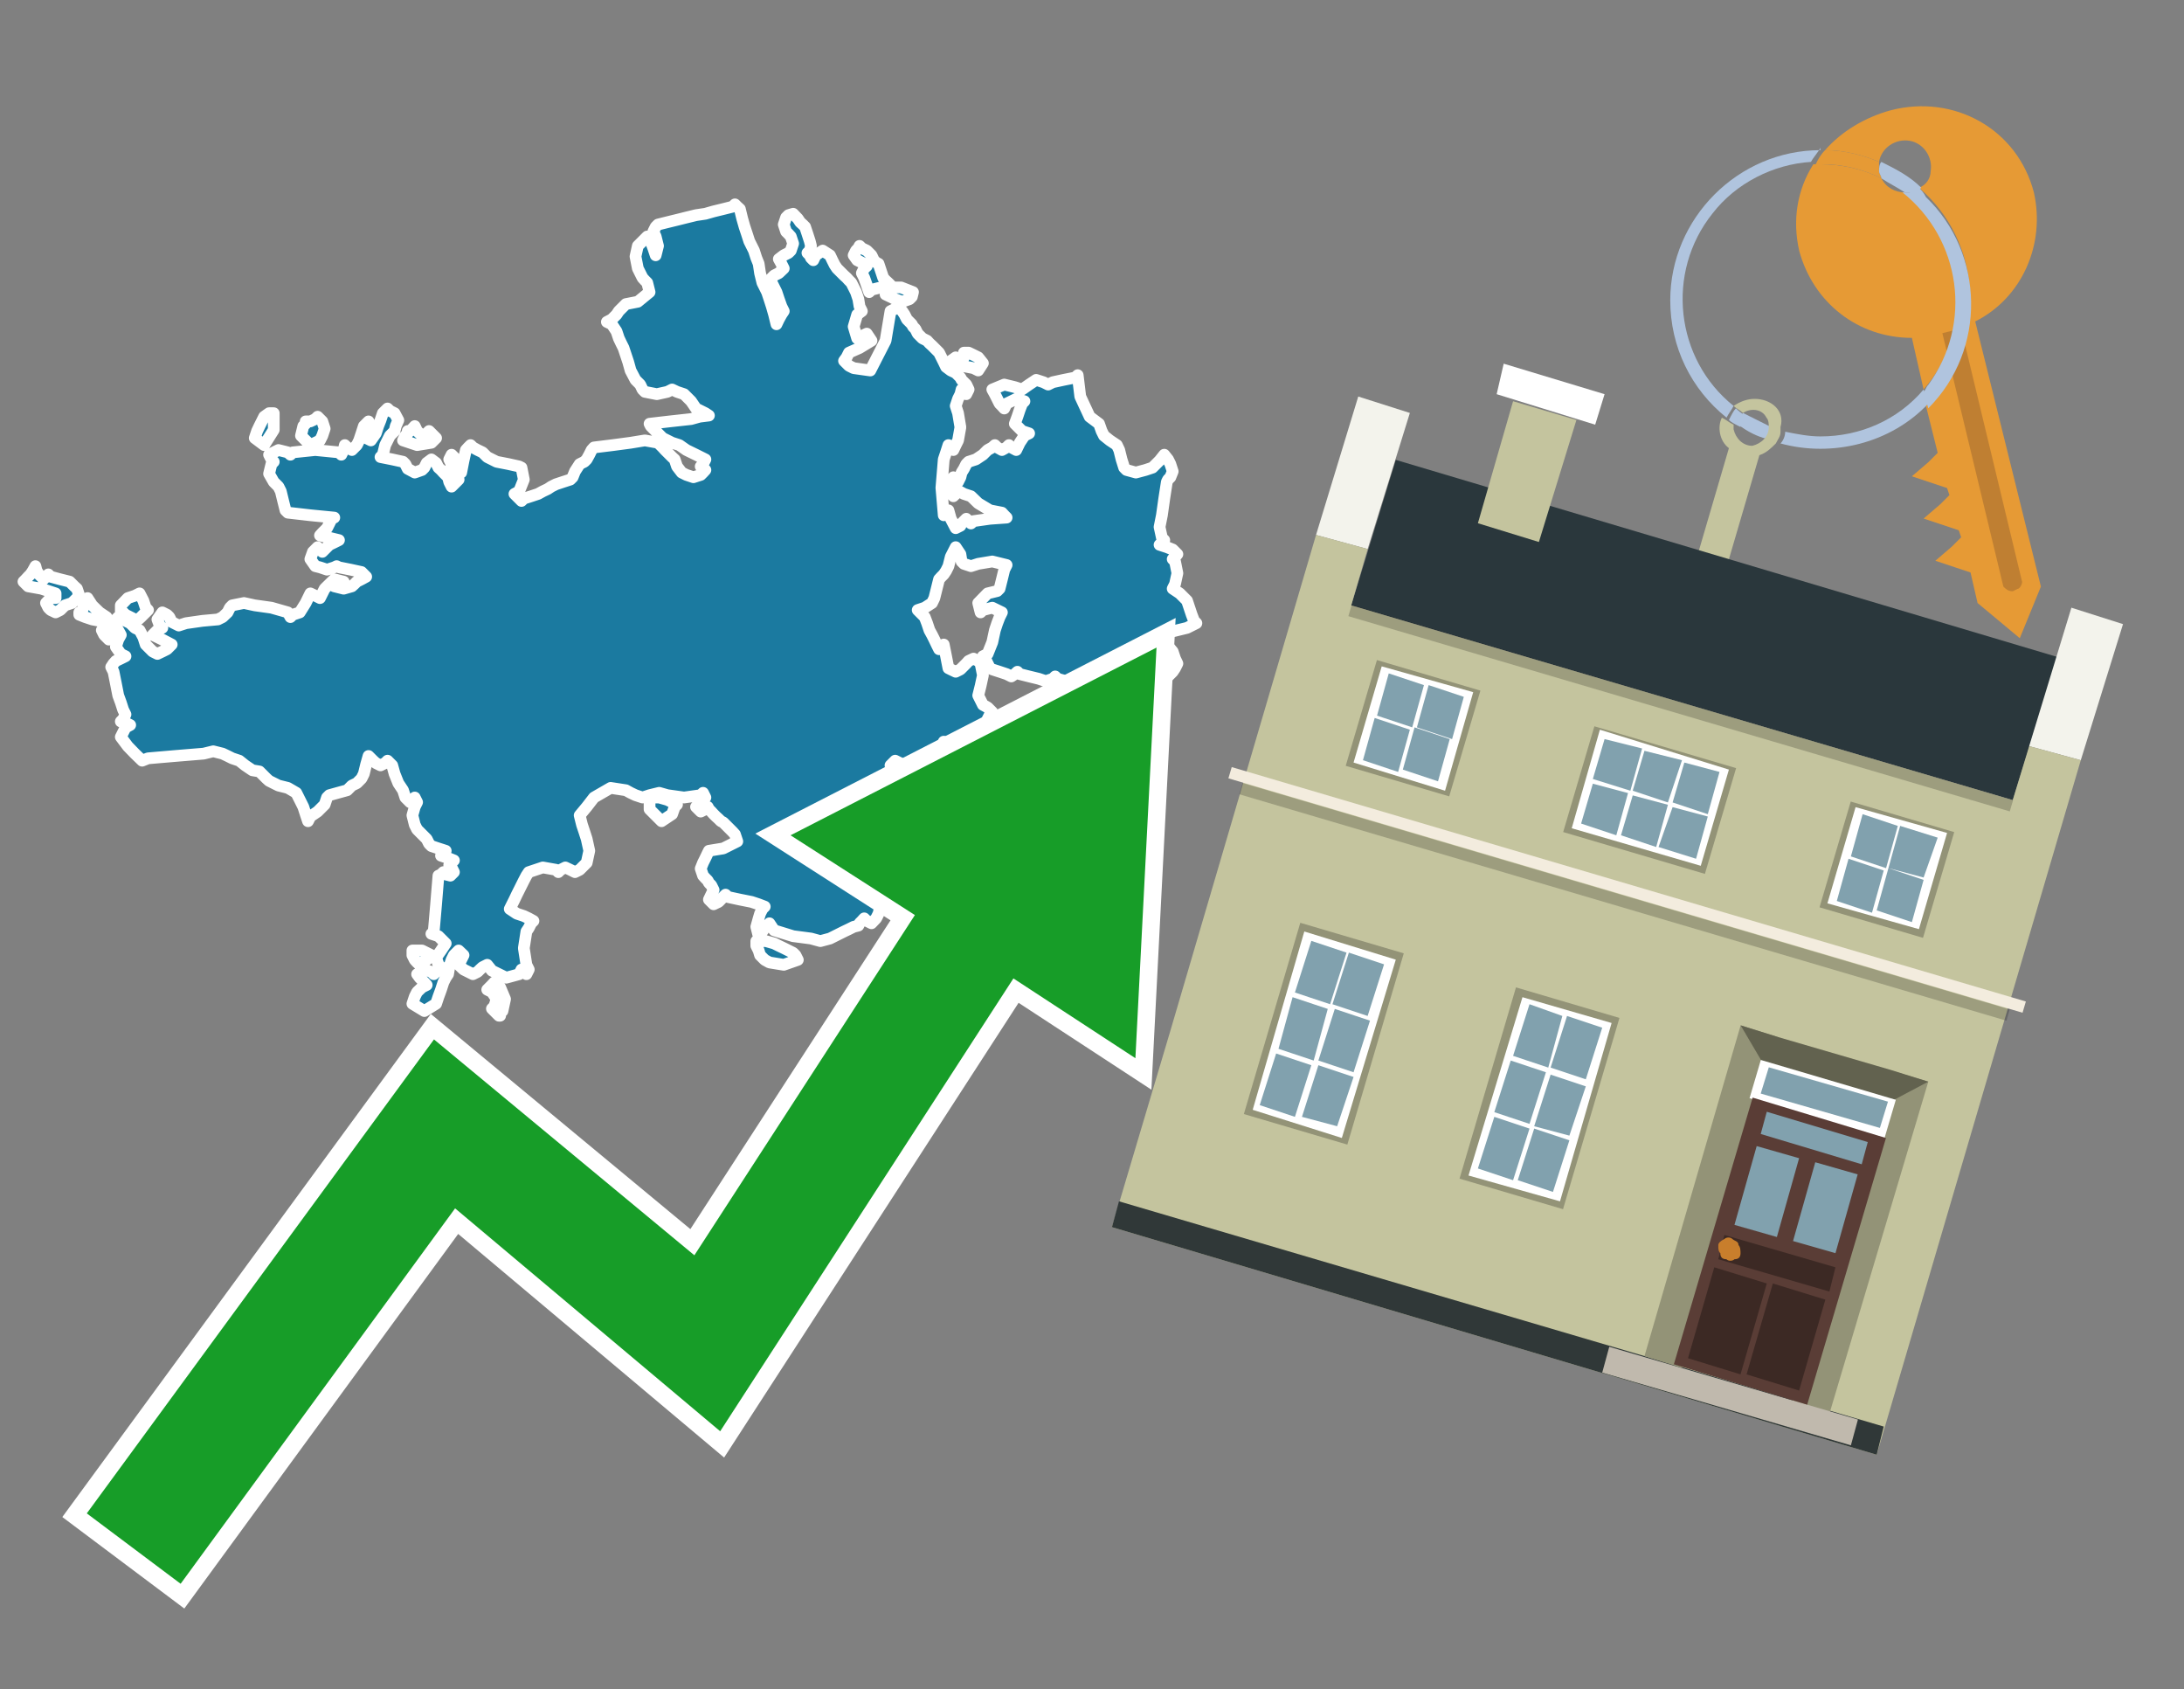 <?xml version="1.0" encoding="utf-8"?>
<!-- Generator: Adobe Illustrator 26.0.3, SVG Export Plug-In . SVG Version: 6.00 Build 0)  -->
<svg version="1.1" id="Text" xmlns="http://www.w3.org/2000/svg" xmlns:xlink="http://www.w3.org/1999/xlink" x="0px" y="0px"
	 width="93.1px" height="72px" viewBox="0 0 93.1 72" style="enable-background:new 0 0 93.1 72;" xml:space="preserve">
<rect x="0" y="0" width="93.1" height="72" fill="#808080" stroke="none"/>
<style type="text/css">
	.st0{fill:#1B7AA0;stroke:#FFFFFF;stroke-width:0.5;stroke-linejoin:round;}
	.st1{fill:none;stroke:#FFFFFF;stroke-width:1.5;stroke-miterlimit:10;}
	.st2{fill:#179D28;}
	.st3{fill:#E69A35;}
	.st4{fill:#B0C4DE;}
	.st5{fill:#C4C49E;}
	.st6{fill:#BF7F32;}
	.st7{fill-rule:evenodd;clip-rule:evenodd;fill:#2A373C;}
	.st8{fill-rule:evenodd;clip-rule:evenodd;fill:#F3F3EC;}
	.st9{fill-rule:evenodd;clip-rule:evenodd;fill:#C4C49E;}
	.st10{fill-rule:evenodd;clip-rule:evenodd;fill:#303838;}
	.st11{opacity:0.2;fill-rule:evenodd;clip-rule:evenodd;}
	.st12{fill-rule:evenodd;clip-rule:evenodd;fill:#F3ECDE;}
	.st13{fill-rule:evenodd;clip-rule:evenodd;fill:#FFFFFF;}
	.st14{fill-rule:evenodd;clip-rule:evenodd;fill:#939377;}
	.st15{fill-rule:evenodd;clip-rule:evenodd;fill:#C0B9AD;}
	.st16{fill-rule:evenodd;clip-rule:evenodd;fill:#62624F;}
	.st17{fill:#FFFFFF;}
	.st18{fill:#5A3D36;}
	.st19{fill:#81A1AE;}
	.st20{fill:#3C2924;}
	.st21{fill:#C87E2C;}
	.st22{fill-rule:evenodd;clip-rule:evenodd;fill:#81A1AE;}
</style>
<path class="st0" d="M21.27,43.29L21.17,43.19L21.07,43.09L20.97,42.99L21.07,42.89L21.17,42.58L20.97,42.28L20.77,42.18L20.87,42.08L20.97,41.98L21.07,41.87L21.17,41.98L21.32,42.08L21.53,42.58L21.42,43.09L21.32,43.19L21.32,43.29ZM17.99,40.51L18.39,40.71L18.19,40.91L17.99,41.02L17.89,41.12L17.78,41.02L17.68,40.91L17.58,40.71L17.58,40.51ZM17.48,18.37L17.58,18.27L17.68,18.16L17.78,18.37L17.99,18.57L18.19,18.47L18.29,18.37L18.39,18.47L18.49,18.57L18.59,18.67L18.49,18.77L18.39,18.87L17.78,18.97L17.18,18.77L17.28,18.57L17.38,18.47L17.38,18.37ZM3.48,26.1L3.58,25.8L3.73,25.49L3.93,25.8L4.24,26.1L4.54,26.3L4.24,26.46L3.93,26.4L3.63,26.3L3.38,26.2L3.38,26.1ZM5.15,25.8L5.45,25.49L5.75,25.39L5.95,25.29L6.11,25.6L6.21,25.9L6.31,26.0L6.21,26.1L6.11,26.2L6.01,26.3L5.9,26.4L5.8,26.46L5.75,26.4L5.55,26.3L5.35,26.2L5.25,26.1L5.15,26.1ZM2.37,25.29L1.76,25.09L1.2,24.99L1.1,24.89L1.0,24.79L1.1,24.69L1.2,24.58L1.3,24.48L1.4,24.33L1.51,24.13L1.56,24.33L1.66,24.48L1.76,24.58L1.86,24.69L1.96,24.58L2.06,24.48L2.16,24.58L2.57,24.69L2.97,24.79L3.07,24.89L3.17,24.99L3.28,25.09L3.38,25.39L3.07,25.7L2.77,25.8L2.67,25.9L2.57,26.0L2.37,26.1L2.16,26.0L2.06,25.9L1.96,25.7L2.16,25.49L2.37,25.49ZM32.65,40.11L33.0,40.21L33.2,40.31L33.41,40.41L33.61,40.51L33.81,40.61L33.91,40.71L34.01,40.91L33.41,41.12L32.8,41.02L32.6,40.91L32.4,40.71L32.34,40.51L32.24,40.31L32.24,40.11ZM28.1,33.99L28.45,34.09L28.65,34.19L28.86,34.29L28.76,34.39L28.65,34.7L28.2,35.0L27.69,34.49L27.69,33.99ZM49.33,27.47L49.23,27.77L48.93,28.07L48.62,28.43L48.32,28.83L48.02,28.93L47.76,29.03L47.46,29.13L47.26,29.24L47.06,29.34L46.85,29.44L46.65,29.34L46.25,29.24L45.84,29.13L45.44,29.03L45.08,28.93L44.98,28.83L44.88,28.93L44.58,29.03L44.28,28.93L43.87,28.83L43.47,28.73L43.37,28.63L43.26,28.73L43.11,28.83L42.91,28.73L42.61,28.63L42.3,28.53L42.2,28.48L42.1,28.28L42.0,28.07L41.9,27.97L42.1,27.87L42.3,27.37L42.41,26.86L42.51,26.56L42.61,26.3L42.71,26.1L42.3,25.9L41.9,26.0L41.8,26.1L41.7,25.7L42.1,25.29L42.51,25.19L42.61,25.09L42.71,24.69L42.81,24.28L42.91,24.08L42.3,23.93L41.7,24.03L41.39,24.13L41.09,24.03L40.99,23.93L40.94,23.62L40.74,23.32L40.53,23.73L40.43,24.13L40.33,24.33L40.23,24.48L40.13,24.58L40.03,24.69L39.93,25.09L39.83,25.49L39.73,25.7L39.42,25.9L39.12,26.0L39.22,26.1L39.32,26.2L39.42,26.3L39.52,26.56L39.62,26.86L39.73,27.06L39.83,27.26L39.93,27.47L40.03,27.67L40.13,27.57L40.23,27.47L40.33,27.97L40.43,28.48L40.53,28.53L40.74,28.63L40.94,28.53L40.99,28.48L41.09,28.38L41.19,28.28L41.29,28.17L41.5,28.07L41.7,28.17L41.8,28.28L41.9,28.78L41.8,29.24L41.7,29.64L41.9,30.04L42.1,30.15L42.2,30.25L42.3,30.35L42.2,30.45L42.1,30.65L42.2,30.8L42.3,30.9L42.2,31.01L42.1,31.21L42.0,31.41L41.9,31.51L41.8,31.61L41.7,31.71L41.8,31.81L41.9,31.92L41.8,32.02L41.7,32.12L42.0,32.22L42.3,32.32L42.41,32.42L42.51,32.62L42.41,32.83L42.3,32.88L41.8,32.98L41.29,33.28L41.19,33.58L41.09,33.89L40.89,34.19L40.74,34.29L40.64,34.39L40.53,34.29L40.43,34.19L40.33,34.09L40.43,33.99L40.53,33.89L40.74,33.79L40.94,33.58L40.99,33.38L41.09,33.18L40.84,32.98L40.53,32.88L40.33,32.83L40.13,32.72L40.23,32.62L40.33,32.12L40.23,31.61L40.13,31.92L40.03,32.22L39.93,32.57L39.83,32.98L39.73,32.88L39.62,32.83L39.52,32.88L39.42,32.98L39.32,32.88L39.22,32.83L39.12,32.72L39.02,32.62L38.92,32.72L38.87,32.83L38.77,32.72L38.56,32.62L38.36,32.52L38.16,32.42L37.96,32.62L38.06,32.83L38.16,33.18L38.26,33.58L38.36,33.89L38.46,34.19L38.56,34.59L38.66,35.0L38.77,35.05L38.87,35.15L38.92,35.45L38.87,35.76L38.77,35.96L38.66,36.16L38.56,36.36L38.46,36.57L38.36,36.77L38.26,36.97L38.16,37.17L38.06,37.32L37.96,37.53L37.86,37.73L37.75,37.93L37.65,38.13L37.55,38.54L37.45,38.94L37.35,39.14L37.15,39.35L36.95,39.25L36.84,39.14L36.74,39.25L36.64,39.35L36.59,39.45L36.39,39.5L36.19,39.6L35.98,39.7L35.78,39.8L35.58,39.9L35.38,40.0L34.97,40.11L34.57,40.0L33.81,39.9L33.0,39.65L32.8,39.35L32.6,39.55L32.5,39.7L32.4,39.8L32.34,39.9L32.24,39.5L32.34,39.14L32.4,38.94L32.5,38.74L32.6,38.64L32.34,38.54L32.04,38.44L31.54,38.34L31.03,38.23L30.93,38.13L30.83,38.23L30.73,38.34L30.63,38.44L30.42,38.54L30.22,38.34L30.32,38.13L30.42,37.93L30.32,37.73L30.22,37.63L30.17,37.53L30.07,37.43L29.97,37.32L29.87,37.02L29.97,36.77L30.07,36.57L30.17,36.36L30.22,36.26L30.83,36.16L31.43,35.86L31.33,35.56L31.23,35.45L31.13,35.35L31.03,35.25L30.93,35.15L30.83,35.05L30.73,35.0L30.63,34.9L30.52,34.8L30.42,34.7L30.32,34.59L30.22,34.49L30.17,34.39L30.07,34.49L29.87,34.59L29.67,34.39L29.87,34.19L30.07,33.99L29.97,33.79L29.87,33.89L29.16,33.99L28.45,33.89L28.1,33.79L27.69,33.89L27.39,33.99L27.09,33.89L26.88,33.79L26.68,33.68L26.03,33.58L25.32,33.99L25.01,34.39L24.71,34.75L24.81,35.15L24.91,35.45L25.01,35.76L25.12,36.26L25.01,36.77L24.91,36.87L24.81,36.97L24.71,37.07L24.51,37.17L24.31,37.07L24.1,36.97L23.9,37.07L23.8,37.17L23.7,37.07L23.14,36.97L22.54,37.17L22.44,37.32L22.33,37.53L22.23,37.73L22.13,37.93L22.03,38.13L21.93,38.34L21.83,38.54L21.73,38.74L22.03,38.94L22.33,39.04L22.54,39.14L22.74,39.25L22.64,39.35L22.54,39.55L22.44,39.7L22.33,40.41L22.44,41.12L22.54,41.32L22.44,41.52L22.33,41.42L22.23,41.32L22.13,41.52L21.58,41.67L20.97,41.37L20.77,41.12L20.57,41.22L20.46,41.32L20.36,41.42L20.16,41.52L19.96,41.42L19.76,41.32L19.55,41.12L19.66,40.91L19.76,40.71L19.55,40.51L19.35,40.71L19.25,40.91L19.15,41.22L19.1,41.52L19.0,41.67L18.9,41.87L18.8,42.18L18.69,42.48L18.59,42.78L18.09,43.09L17.58,42.78L17.68,42.48L17.78,42.28L17.99,42.08L18.19,41.98L18.09,41.87L17.99,41.77L17.89,41.67L17.78,41.52L18.09,41.32L18.39,41.42L18.49,41.52L18.59,41.42L18.69,41.32L18.8,41.22L18.69,41.12L18.59,40.81L18.8,40.51L19.0,40.21L18.69,39.9L18.39,39.8L18.49,39.7L18.59,38.54L18.69,37.32L18.8,37.27L18.9,37.17L19.0,37.27L19.2,37.32L19.35,37.17L19.25,36.97L19.15,36.87L19.25,36.77L19.35,36.67L19.1,36.57L18.8,36.47L18.9,36.36L19.0,36.26L18.69,36.16L18.39,36.06L18.29,35.96L18.19,35.76L17.99,35.56L17.78,35.35L17.68,35.15L17.58,34.75L17.68,34.39L17.78,34.19L17.68,33.99L17.58,34.09L17.48,34.19L17.38,34.09L17.28,33.99L17.18,33.68L16.98,33.38L16.82,32.98L16.72,32.62L16.62,32.52L16.52,32.42L16.42,32.52L16.22,32.62L16.02,32.52L15.91,32.42L15.81,32.32L15.71,32.22L15.61,32.57L15.51,32.98L15.41,33.18L15.21,33.38L15.0,33.48L14.9,33.58L14.8,33.68L14.4,33.79L14.04,33.89L13.94,33.99L13.84,34.29L13.54,34.59L13.23,34.8L13.13,35.0L13.03,34.7L12.93,34.39L12.83,34.19L12.73,33.99L12.63,33.79L12.27,33.58L11.87,33.48L11.67,33.38L11.47,33.28L11.36,33.18L11.26,33.08L11.16,32.98L11.06,32.88L10.76,32.83L10.45,32.62L10.2,32.42L9.9,32.32L9.7,32.22L9.49,32.12L9.09,32.02L8.68,32.12L7.47,32.22L6.31,32.32L6.06,32.42L5.75,32.12L5.45,31.81L5.15,31.41L5.35,31.01L5.55,30.9L5.35,30.8L5.15,30.75L5.25,30.65L5.35,30.45L5.25,30.25L5.15,29.94L5.04,29.64L4.94,29.13L4.84,28.63L4.74,28.43L4.84,28.28L4.94,28.17L5.15,28.07L5.35,27.97L5.15,27.87L4.94,27.57L5.04,27.26L5.15,27.06L5.04,26.86L4.94,26.96L4.84,27.06L4.74,27.16L4.64,27.26L4.54,27.16L4.44,27.06L4.34,26.86L4.54,26.66L4.74,26.56L4.84,26.46L4.94,26.4L5.04,26.3L5.15,26.4L5.35,26.46L5.55,26.56L5.65,26.66L5.75,26.76L5.95,26.86L6.11,27.16L6.21,27.47L6.31,27.57L6.41,27.67L6.51,27.77L6.71,27.87L6.92,27.77L7.12,27.67L7.32,27.47L6.92,27.26L6.51,27.06L6.71,26.86L6.92,26.76L6.81,26.66L6.71,26.4L6.92,26.1L7.12,26.2L7.22,26.3L7.32,26.51L7.62,26.66L7.93,26.56L8.63,26.46L9.29,26.4L9.49,26.3L9.7,26.1L9.8,25.9L9.9,25.8L10.4,25.7L10.86,25.8L11.57,25.9L12.27,26.1L12.38,26.3L12.48,26.2L12.78,26.1L13.03,25.7L13.23,25.29L13.44,25.39L13.64,25.49L13.84,25.09L14.25,24.69L14.65,24.79L14.45,24.89L14.25,24.99L14.65,25.09L15.0,24.99L15.11,24.89L15.21,24.79L15.41,24.69L15.61,24.58L15.51,24.48L15.41,24.38L14.95,24.28L14.45,24.18L14.35,24.13L14.25,24.18L13.94,24.28L13.64,24.18L13.44,24.13L13.23,23.83L13.34,23.52L13.44,23.42L13.54,23.32L13.64,23.42L13.74,23.52L13.84,23.42L13.94,23.32L14.04,23.22L14.25,23.12L14.45,23.02L14.04,22.92L13.64,22.82L13.74,22.71L13.84,22.61L13.94,22.51L14.04,22.31L14.14,22.11L14.25,22.06L13.23,21.96L12.27,21.85L12.17,21.75L12.07,21.35L11.97,20.94L11.87,20.74L11.67,20.54L11.47,20.19L11.57,19.78L11.67,19.68L11.57,19.58L11.47,19.38L11.87,19.18L12.27,19.28L12.38,19.38L12.48,19.28L13.44,19.18L14.45,19.28L14.55,19.38L14.65,19.18L14.7,18.97L14.8,19.07L15.0,19.18L15.21,18.97L15.31,18.77L15.41,18.47L15.51,18.16L15.61,18.06L15.71,17.96L15.81,18.27L15.71,18.57L15.61,18.67L15.81,18.77L16.02,18.47L16.12,18.16L16.22,17.91L16.32,17.61L16.42,17.51L16.52,17.41L16.62,17.51L16.82,17.61L16.98,17.91L16.87,18.16L16.82,18.37L16.62,18.57L16.42,18.97L16.32,19.38L16.22,19.48L16.72,19.58L17.18,19.68L17.28,19.78L17.38,19.98L17.68,20.14L17.99,20.03L18.09,19.93L18.19,19.73L18.39,19.58L18.59,19.73L18.69,19.93L18.8,20.03L18.9,20.14L19.0,20.24L19.1,20.34L19.15,20.54L19.25,20.74L19.35,20.64L19.45,20.54L19.55,20.44L19.45,20.34L19.35,20.24L19.25,20.14L19.15,20.03L19.25,19.93L19.35,19.88L19.25,19.78L19.15,19.58L19.25,19.38L19.35,19.48L19.45,19.58L19.55,19.88L19.66,20.14L19.76,19.63L19.86,19.18L19.96,19.07L20.06,18.97L20.16,19.07L20.36,19.18L20.57,19.28L20.67,19.38L20.77,19.48L20.97,19.58L21.17,19.68L21.68,19.78L22.13,19.88L22.23,19.93L22.33,20.44L22.13,20.94L21.93,21.05L22.03,21.15L22.13,21.25L22.23,21.35L22.33,21.25L22.64,21.15L22.94,21.05L23.14,20.94L23.35,20.84L23.5,20.74L23.7,20.64L24.0,20.54L24.31,20.44L24.41,20.34L24.51,20.09L24.71,19.78L24.91,19.68L25.01,19.58L25.12,19.38L25.22,19.18L25.32,19.07L26.13,18.97L26.88,18.87L27.49,18.77L28.05,18.87L28.15,18.97L28.25,19.07L28.35,19.18L28.45,19.28L28.55,19.38L28.65,19.48L28.76,19.58L28.86,19.88L29.06,20.14L29.26,20.24L29.56,20.34L29.87,20.24L29.97,20.14L30.07,20.03L29.97,19.93L29.87,19.88L29.97,19.78L30.07,19.58L29.67,19.38L29.26,19.18L28.96,18.97L28.65,18.87L28.45,18.77L28.25,18.67L28.15,18.57L28.05,18.47L27.95,18.37L27.85,18.27L27.74,18.16L27.69,18.06L28.55,17.96L29.46,17.86L29.82,17.76L30.22,17.71L30.07,17.61L29.87,17.51L29.67,17.41L29.46,17.1L29.16,16.8L28.86,16.7L28.65,16.6L28.45,16.7L28.0,16.8L27.49,16.7L27.39,16.6L27.29,16.39L27.09,16.19L26.88,15.79L26.78,15.43L26.68,15.13L26.58,14.83L26.48,14.63L26.38,14.42L26.28,14.12L26.08,13.82L25.87,13.72L26.08,13.61L26.28,13.41L26.38,13.26L26.48,13.16L26.58,13.06L26.68,12.96L27.19,12.86L27.69,12.45L27.59,12.05L27.49,11.95L27.39,11.84L27.29,11.64L27.19,11.44L27.09,10.93L27.19,10.48L27.29,10.38L27.39,10.28L27.49,10.18L27.59,10.08L27.69,10.18L27.74,10.28L27.85,10.58L27.95,10.88L28.05,10.48L27.95,10.08L27.85,9.87L27.95,9.67L28.05,9.57L28.45,9.47L28.86,9.37L29.26,9.27L29.67,9.17L30.07,9.11L30.42,9.01L30.83,8.91L31.23,8.81L31.33,8.71L31.43,8.81L31.54,8.91L31.64,9.32L31.74,9.67L31.84,9.97L31.94,10.28L32.04,10.48L32.14,10.68L32.24,10.99L32.34,11.24L32.4,11.64L32.5,12.05L32.6,12.25L32.7,12.45L32.8,12.75L32.9,13.06L33.0,13.41L33.1,13.82L33.2,13.61L33.31,13.41L33.41,13.26L33.31,13.06L33.2,12.75L33.1,12.45L33.0,12.25L32.9,12.05L32.8,11.95L32.9,11.84L33.0,11.74L33.2,11.64L33.41,11.44L33.31,11.24L33.2,11.04L33.41,10.88L33.61,10.78L33.71,10.68L33.81,10.38L33.71,10.08L33.61,9.97L33.51,9.87L33.41,9.57L33.51,9.27L33.61,9.17L33.81,9.11L34.01,9.32L34.11,9.47L34.22,9.57L34.32,9.67L34.42,9.97L34.52,10.28L34.57,10.48L34.52,10.68L34.42,10.78L34.52,10.88L34.57,10.99L34.67,11.09L34.77,10.88L35.07,10.68L35.38,10.88L35.48,11.09L35.58,11.29L35.68,11.44L35.78,11.54L35.88,11.64L35.98,11.74L36.09,11.84L36.19,11.95L36.29,12.05L36.39,12.25L36.49,12.45L36.59,12.75L36.64,13.06L36.74,13.26L36.54,13.41L36.39,13.92L36.54,14.42L36.74,14.32L36.95,14.22L37.15,14.52L36.64,14.83L36.19,15.03L36.09,15.23L35.98,15.38L36.19,15.59L36.39,15.69L37.1,15.79L37.75,14.52L37.96,13.26L38.16,13.16L38.26,13.06L38.36,13.16L38.46,13.26L38.56,13.41L38.66,13.61L38.77,13.72L38.87,13.82L38.92,13.92L39.02,14.02L39.12,14.22L39.32,14.42L39.52,14.52L39.62,14.63L39.73,14.73L39.83,14.83L39.93,14.93L40.03,15.03L40.13,15.23L40.23,15.43L40.33,15.64L40.53,15.79L40.74,15.89L40.84,15.99L40.94,16.09L40.99,16.19L41.09,16.29L41.19,16.39L41.29,16.6L41.19,16.8L41.09,16.7L40.99,16.6L40.94,16.8L40.84,17.0L40.74,17.3L40.84,17.61L40.94,18.21L40.84,18.77L40.74,18.97L40.64,19.18L40.53,19.07L40.43,18.97L40.33,19.28L40.23,19.58L40.13,20.79L40.23,21.96L40.33,21.85L40.43,21.75L40.53,22.11L40.74,22.51L40.94,22.41L40.99,22.31L41.09,22.21L41.19,22.11L41.29,22.21L41.39,22.31L41.5,22.21L42.2,22.11L42.91,22.06L42.81,21.96L42.71,21.85L42.2,21.75L41.7,21.45L41.39,21.15L41.09,21.05L40.89,20.94L40.74,21.05L40.64,21.15L40.53,20.74L40.64,20.34L40.74,20.44L40.84,20.54L40.94,20.34L40.99,20.14L41.09,19.98L41.19,19.78L41.29,19.68L41.6,19.58L41.9,19.38L42.1,19.18L42.3,19.07L42.41,18.97L42.51,19.07L42.71,19.18L42.91,19.07L43.01,18.97L43.11,19.07L43.32,19.18L43.47,18.87L43.67,18.57L43.87,18.47L43.57,18.37L43.26,18.06L43.37,17.76L43.47,17.46L43.57,17.2L43.67,17.1L43.32,17.0L42.91,17.2L42.81,17.41L42.71,17.3L42.61,17.2L42.51,17.0L42.41,16.8L42.3,16.6L42.81,16.39L43.26,16.5L43.57,16.6L43.87,16.39L44.17,16.19L44.48,16.29L44.68,16.39L44.88,16.29L45.34,16.19L45.84,16.09L45.94,15.99L46.05,16.9L46.45,17.76L46.85,18.06L46.96,18.37L47.06,18.57L47.31,18.77L47.61,18.97L47.71,19.18L47.81,19.58L47.92,19.93L48.02,20.03L48.42,20.14L48.83,20.03L49.13,19.93L49.43,19.63L49.63,19.38L49.79,19.58L49.89,19.78L49.99,20.09L49.89,20.34L49.79,20.44L49.74,20.54L49.63,21.25L49.53,21.96L49.43,22.46L49.53,22.92L49.63,23.02L49.53,23.12L49.43,23.22L49.74,23.32L49.99,23.42L50.09,23.52L50.19,23.62L50.09,23.73L49.99,23.83L50.09,23.93L50.19,24.43L50.09,24.89L49.99,25.09L50.29,25.29L50.6,25.6L50.7,25.9L50.8,26.2L50.9,26.46L51.0,26.56L50.8,26.66L50.6,26.76L50.19,26.86L49.79,26.96L49.63,27.06L49.43,27.26L49.43,27.47ZM37.55,12.25L37.15,12.35L37.05,12.45L36.95,12.15L36.84,11.84L36.74,11.64L36.84,11.44L36.95,11.34L36.84,11.24L36.74,11.19L36.54,11.09L36.39,10.88L36.49,10.68L36.59,10.58L36.64,10.48L36.74,10.58L36.95,10.68L37.15,10.88L37.25,11.09L37.35,11.19L37.45,11.24L37.55,11.54L37.65,11.84L37.75,11.95L37.86,12.05L37.96,12.15L37.96,12.25ZM11.67,18.32L11.26,18.97L10.86,18.67L10.96,18.37L11.06,18.16L11.16,17.96L11.26,17.76L11.47,17.61L11.67,17.61ZM13.23,17.96L13.44,17.86L13.54,17.76L13.64,17.86L13.74,17.96L13.84,18.27L13.74,18.57L13.64,18.77L13.23,18.97L12.83,18.57L12.93,18.16L13.03,18.06L13.03,17.96ZM49.74,27.47L49.99,27.77L50.09,28.07L50.19,28.28L50.09,28.48L49.99,28.63L49.79,28.83L49.63,28.53L49.74,28.28L49.79,28.07L49.63,27.87L49.43,27.67L49.43,27.47ZM41.29,15.03L41.5,15.13L41.7,15.23L41.9,15.48L41.7,15.79L41.5,15.69L40.99,15.59L40.53,15.38L40.74,15.23L40.94,15.33L40.99,15.43L41.09,15.23L41.09,15.03ZM38.41,12.25L38.92,12.45L38.87,12.65L38.77,12.75L38.46,12.86L38.16,12.75L37.96,12.65L37.75,12.55L37.86,12.45L37.96,12.35L37.96,12.25Z"/>
<polygon class="st1" points="49.3,27.6 33.7,35.6 39,39 29.6,53.5 18.5,44.3 3.7,64.5 7.7,67.5 19.4,51.5 30.7,61 43.2,41.7 
	48.4,45.1 "/>
<polygon class="st2" points="49.3,27.6 33.7,35.6 39,39 29.6,53.5 18.5,44.3 3.7,64.5 7.7,67.5 19.4,51.5 30.7,61 43.2,41.7 
	48.4,45.1 "/>
<path class="st3" d="M80.2,7.6c0-0.1-0.1-0.2-0.1-0.3c0-0.1,0-0.3,0-0.4c-0.7-0.3-1.5-0.5-2.3-0.5c-0.2,0.2-0.3,0.4-0.4,0.6
	c0.1,0,0.2,0,0.3,0C78.5,7,79.4,7.2,80.2,7.6z"/>
<path class="st4" d="M77.6,6.4c-3.5,0-6.4,2.9-6.4,6.4c0,2,0.9,3.8,2.4,5c0.1-0.2,0.2-0.3,0.3-0.5c-2.5-2-2.9-5.7-0.9-8.2
	c1-1.3,2.6-2.1,4.2-2.2c0.1-0.2,0.3-0.4,0.4-0.6V6.4z"/>
<path class="st3" d="M84.2,13.7c2-1,3-3.3,2.5-5.5C86,5.5,83.3,4,80.6,4.7c-1.1,0.3-2.1,0.9-2.8,1.7c0.8,0,1.6,0.2,2.3,0.5
	c0.1-0.6,0.7-1,1.3-0.9c0.6,0.1,1,0.7,0.9,1.3c0,0.3-0.2,0.6-0.5,0.7c2.7,2.3,2.9,6.4,0.6,9c-0.1,0.1-0.2,0.2-0.3,0.3l0.5,2
	l-0.4,0.4l-0.7,0.6l0.9,0.3l0.6,0.2l0.1,0.3l-0.4,0.4L82,22.1l0.9,0.3l0.6,0.2l0.1,0.3l-0.4,0.4l-0.7,0.6l0.9,0.3l0.6,0.2l0.3,1.3
	l1.8,1.5L87,25L84.2,13.7z"/>
<path class="st3" d="M81.2,8.2c-0.4,0-0.8-0.2-1-0.6C79.4,7.2,78.5,7,77.6,7c-0.1,0-0.2,0-0.3,0c-0.7,1.1-0.9,2.4-0.6,3.7
	c0.6,2.2,2.5,3.7,4.8,3.7l0.5,2.2c2.1-2.4,1.9-6.1-0.6-8.2C81.3,8.3,81.2,8.3,81.2,8.2z"/>
<path class="st4" d="M74.1,18.1c0.4,0.3,0.8,0.5,1.2,0.6c0.1-0.1,0.2-0.3,0.2-0.5l0,0c-0.4-0.2-0.8-0.4-1.2-0.6
	C74.2,17.8,74.1,17.9,74.1,18.1z"/>
<path class="st4" d="M74.4,17.7c-0.2-0.1-0.3-0.2-0.4-0.3c-0.1,0.1-0.2,0.3-0.3,0.5c0.1,0.1,0.3,0.2,0.5,0.3
	C74.1,17.9,74.2,17.8,74.4,17.7z"/>
<path class="st5" d="M74.8,17c-0.3,0-0.6,0.1-0.9,0.3c0.1,0.1,0.3,0.2,0.4,0.3c0.3-0.2,0.8-0.2,1,0.2c0.1,0.1,0.1,0.3,0.1,0.4l0,0
	c0,0.4-0.3,0.7-0.7,0.8c-0.4,0-0.7-0.3-0.8-0.7c0,0,0,0,0-0.1v-0.1c-0.2-0.1-0.3-0.2-0.5-0.3c-0.2,0.4-0.1,1,0.3,1.3l-1.7,5.8
	l1.3,0.3l1.7-5.8c0.3-0.1,0.5-0.3,0.7-0.5c0.1-0.2,0.2-0.3,0.2-0.5c0-0.1,0-0.1,0-0.2C76.1,17.5,75.5,17,74.8,17z"/>
<path class="st6" d="M86,25.1l-0.2,0.1c-0.2,0-0.3-0.1-0.4-0.2l0,0l-2.6-10.8l0.8-0.2l2.6,10.8C86.2,24.9,86.1,25.1,86,25.1L86,25.1
	z"/>
<path class="st4" d="M80.1,7.3c0,0.1,0.1,0.2,0.1,0.3c0.3,0.2,0.7,0.4,1,0.6c0.1,0,0.2,0,0.3,0c0.1,0,0.3-0.1,0.4-0.2
	c-0.5-0.5-1.1-0.8-1.7-1.1C80.1,7,80.1,7.2,80.1,7.3z"/>
<path class="st4" d="M77.6,18.6c-0.5,0-1-0.1-1.5-0.2c0,0.2-0.1,0.4-0.2,0.5c2.2,0.6,4.7,0,6.3-1.7L82,16.6
	C80.9,17.9,79.3,18.6,77.6,18.6z"/>
<path class="st4" d="M81.8,8c-0.1,0.1-0.2,0.1-0.4,0.2c-0.1,0-0.2,0-0.3,0c2.5,2,3,5.6,1.1,8.2c-0.1,0.1-0.1,0.2-0.2,0.3l0.2,0.7
	c2.5-2.5,2.4-6.6-0.1-9C82,8.2,81.9,8.1,81.8,8L81.8,8z"/>
<g>
	<polygon class="st7" points="57.6,25.8 85.8,34.1 87.7,28 59.5,19.6 57.6,25.8 	"/>
	<polygon class="st8" points="56.1,22.8 58.3,23.4 60.1,17.6 57.9,16.9 56.1,22.8 	"/>
	<polygon class="st8" points="86.5,31.8 88.7,32.4 90.5,26.6 88.3,25.9 86.5,31.8 	"/>
	<polygon class="st9" points="49.9,43.9 56.1,22.8 58.3,23.4 57.6,25.8 85.8,34.1 86.5,31.8 88.7,32.4 80,62 47.4,52.3 	"/>
	<polygon class="st10" points="47.4,52.3 47.7,51.2 80.3,60.8 80,62 47.4,52.3 	"/>
	<rect x="56.9" y="30" transform="matrix(-0.959 -0.283 0.283 -0.959 131.75 79.454)" class="st11" width="29.4" height="0.5"/>
	
		<rect x="51.7" y="37.7" transform="matrix(0.959 0.283 -0.283 0.959 13.595 -18.092)" class="st12" width="35.3" height="0.5"/>
	<rect x="52.2" y="38.2" transform="matrix(0.959 0.283 -0.283 0.959 13.721 -18.034)" class="st11" width="34.1" height="0.5"/>
	<polygon class="st9" points="64.5,17.1 67.2,17.9 65.6,23.1 63,22.3 64.5,17.1 	"/>
	<polygon class="st13" points="64.1,15.5 68.4,16.8 68,18.1 63.8,16.8 64.1,15.5 	"/>
	<g>
		<polygon class="st14" points="82.2,46.1 80.5,45.6 76.4,59.7 78,60.2 82.2,46.1 		"/>
		<polygon class="st15" points="78.9,61.6 79.2,60.5 68.6,57.4 68.3,58.5 78.9,61.6 		"/>
		<polygon class="st14" points="74.2,43.7 75.8,44.2 71.7,58.3 70.1,57.8 74.2,43.7 		"/>
		<polygon class="st16" points="75.8,44.2 80.6,45.6 82.2,46.1 80.5,47 80.1,47.2 75.4,45.8 75.2,45.4 74.2,43.7 		"/>
		<g>
			<rect x="74.7" y="46" transform="matrix(0.959 0.283 -0.283 0.959 16.442 -20.079)" class="st17" width="6" height="1.7"/>
			<g transform="matrix( 0.861, 0, 0, 0.861, 2148,666.7) ">
				<g>
					<g id="Symbol_9_0_Layer2_0_MEMBER_8_MEMBER_12_MEMBER_0_FILL_00000049921152098945666450000014699782987459267995_">
						<path class="st18" d="M-2408-720l6.6,2l-3.9,13.2l-6.6-2L-2408-720z"/>
					</g>
				</g>
			</g>
			<g transform="matrix( 0.861, 0, 0, 0.861, 2148,666.7) ">
				<g>
					<g id="Symbol_9_0_Layer2_0_MEMBER_8_MEMBER_12_MEMBER_1_MEMBER_1_FILL_00000142178311867167569220000008720650069401934729_">
						<path class="st19" d="M-2405.7-717l-1.1,3.9l-2.1-0.6l1.1-3.9L-2405.7-717z"/>
					</g>
				</g>
			</g>
			<g transform="matrix( 0.861, 0, 0, 0.861, 2148,666.7) ">
				<g>
					<g id="Symbol_9_0_Layer2_0_MEMBER_8_MEMBER_12_MEMBER_1_MEMBER_1_FILL_00000046315213654849873230000014282782815869738394_">
						<path class="st19" d="M-2402.8-716.2l-1.1,3.9l-2.1-0.6l1.1-3.9L-2402.8-716.2z"/>
					</g>
				</g>
			</g>
			<g transform="matrix( 0.861, 0, 0, 0.861, 2148,666.7) ">
				<g>
					<g id="Symbol_9_0_Layer2_0_MEMBER_8_MEMBER_12_MEMBER_2_MEMBER_0_FILL_00000043446982811857646660000002316786087831587507_">
						<path class="st20" d="M-2408.3-706.3l1.3-4.5l2.6,0.8l-1.3,4.5L-2408.3-706.3z"/>
					</g>
				</g>
			</g>
			<g transform="matrix( 0.861, 0, 0, 0.861, 2148,666.7) ">
				<g>
					<g id="Symbol_9_0_Layer2_0_MEMBER_8_MEMBER_12_MEMBER_2_MEMBER_1_FILL_00000024699968063525176030000004099459938707973536_">
						<path class="st20" d="M-2411.2-707.1l1.3-4.5l2.6,0.8l-1.3,4.5L-2411.2-707.1z"/>
					</g>
				</g>
			</g>
			<g transform="matrix( 0.861, 0, 0, 0.861, 2148,666.7) ">
				<g>
					<g id="Symbol_9_0_Layer2_0_MEMBER_8_MEMBER_12_MEMBER_2_MEMBER_1_FILL_00000103968558413932076870000017021065795927275411_">
						<path class="st20" d="M-2409.7-712l0.3-1.2l5.5,1.6l-0.3,1.2L-2409.7-712z"/>
					</g>
				</g>
			</g>
			<g transform="matrix( 0.861, 0, 0, 0.861, 2148,666.7) ">
				<g>
					<g id="Symbol_9_0_Layer2_0_MEMBER_8_MEMBER_12_MEMBER_2_MEMBER_1_FILL_00000029026281331453061660000014079355316314899619_">
						<path class="st19" d="M-2407.6-718.2l0.3-1.1l5,1.5l-0.3,1.1L-2407.6-718.2z"/>
					</g>
				</g>
			</g>
			<g transform="matrix( 0.861, 0, 0, 0.861, 2148,666.7) ">
				<g>
					<g id="Symbol_9_0_Layer2_0_MEMBER_8_MEMBER_13_FILL_00000101803169791889663960000002967125529223287951_">
						<path class="st21" d="M-2409.7-712.7c0-0.1,0.1-0.2,0.3-0.3c0.1-0.1,0.3-0.1,0.4,0s0.3,0.1,0.3,0.3c0.1,0.1,0.1,0.3,0.1,0.4
							c0,0.2-0.1,0.3-0.3,0.3c-0.1,0.1-0.3,0.1-0.4,0c-0.2,0-0.3-0.1-0.3-0.3C-2409.7-712.4-2409.7-712.5-2409.7-712.7z"/>
					</g>
				</g>
			</g>
			<g transform="matrix( 0.861, 0, 0, 0.861, 2148,666.7) ">
				<g>
					<g id="Symbol_9_0_Layer2_0_MEMBER_8_MEMBER_12_MEMBER_2_MEMBER_1_FILL_00000097473732691964412590000002355945827064430988_">
						<path class="st19" d="M-2407.6-720.2l0.4-1.3l5.9,1.7l-0.4,1.3L-2407.6-720.2z"/>
					</g>
				</g>
			</g>
		</g>
	</g>
	<g>
		
			<rect x="54.1" y="39.9" transform="matrix(-0.959 -0.283 0.283 -0.959 98.025 102.357)" class="st14" width="4.6" height="8.5"/>
		<polygon class="st13" points="59.5,40.9 55.6,39.7 53.4,47.3 57.2,48.5 59.5,40.9 		"/>
		<path class="st22" d="M59,41.1l-0.7,2.2l-1.5-0.5l0.7-2.2L59,41.1L59,41.1z M57.4,40.6l-0.7,2.2l-1.5-0.5l0.7-2.2L57.4,40.6
			L57.4,40.6z M55.1,42.5l1.5,0.5L56,45.2l-1.5-0.5L55.1,42.5L55.1,42.5z M54.4,44.9l1.5,0.5l-0.7,2.2l-1.5-0.5L54.4,44.9L54.4,44.9
			z M55.5,47.6l0.7-2.2l1.5,0.5L57,48L55.5,47.6L55.5,47.6z M57.7,45.7l-1.5-0.5l0.7-2.2l1.5,0.5L57.7,45.7L57.7,45.7z"/>
	</g>
	<g>
		
			<rect x="58" y="28.7" transform="matrix(-0.959 -0.283 0.283 -0.959 109.277 77.878)" class="st14" width="4.6" height="4.7"/>
		<polygon class="st13" points="62.8,29.5 58.9,28.4 57.7,32.5 61.6,33.7 62.8,29.5 		"/>
		<path class="st22" d="M62.4,29.7l-0.5,1.8L60.4,31l0.5-1.8L62.4,29.7L62.4,29.7z M60.7,29.2L60.2,31l-1.5-0.5l0.5-1.8L60.7,29.2
			L60.7,29.2z M58.6,30.6l1.5,0.5l-0.5,1.8l-1.5-0.5L58.6,30.6L58.6,30.6z M61.3,33.3l-1.5-0.5l0.5-1.8l1.5,0.5L61.3,33.3L61.3,33.3
			z"/>
	</g>
	<g>
		
			<rect x="67.2" y="31.6" transform="matrix(-0.959 -0.283 0.283 -0.959 128.179 86.567)" class="st14" width="6.3" height="4.7"/>
		<polygon class="st13" points="73.7,32.8 68.2,31.1 67,35.3 72.5,36.9 73.7,32.8 		"/>
		<polygon class="st22" points="71.7,32.4 71.1,34.2 69.6,33.7 70.1,32 71.7,32.4 		"/>
		<polygon class="st22" points="70,31.9 69.5,33.7 67.9,33.2 68.4,31.5 70,31.9 		"/>
		<polygon class="st22" points="67.9,33.4 69.4,33.8 68.9,35.6 67.4,35.1 67.9,33.4 		"/>
		<polygon class="st22" points="69.6,33.9 71.1,34.3 70.6,36.1 69.1,35.6 69.6,33.9 		"/>
		<polygon class="st22" points="73.3,32.9 72.8,34.7 71.3,34.2 71.8,32.5 73.3,32.9 		"/>
		<polygon class="st22" points="71.3,34.4 72.8,34.8 72.3,36.6 70.7,36.1 71.3,34.4 		"/>
	</g>
	<g>
		
			<rect x="78.1" y="34.6" transform="matrix(-0.959 -0.283 0.283 -0.959 147.081 95.255)" class="st14" width="4.6" height="4.7"/>
		<polygon class="st13" points="83,35.5 79.1,34.4 77.9,38.5 81.8,39.6 83,35.5 		"/>
		<path class="st22" d="M82.6,35.7L82,37.4L80.5,37l0.5-1.8L82.6,35.7L82.6,35.7z M80.9,35.2l-0.5,1.8l-1.5-0.5l0.5-1.8L80.9,35.2
			L80.9,35.2z M78.8,36.6l1.5,0.5l-0.5,1.8l-1.5-0.5L78.8,36.6L78.8,36.6z M81.5,39.3L80,38.8l0.5-1.8l1.5,0.5L81.5,39.3L81.5,39.3z
			"/>
	</g>
	<g>
		
			<rect x="63.4" y="42.6" transform="matrix(-0.959 -0.283 0.283 -0.959 115.374 110.331)" class="st14" width="4.6" height="8.5"/>
		<polygon class="st13" points="68.7,43.6 64.9,42.5 62.6,50.1 66.5,51.2 68.7,43.6 		"/>
		<path class="st22" d="M68.3,43.8L67.6,46l-1.5-0.5l0.7-2.2L68.3,43.8L68.3,43.8z M66.6,43.3L66,45.5l-1.5-0.5l0.7-2.2L66.6,43.3
			L66.6,43.3z M64.4,45.2l1.5,0.5l-0.7,2.2l-1.5-0.5L64.4,45.2L64.4,45.2z M63.7,47.6l1.5,0.5l-0.7,2.2L63,49.8L63.7,47.6L63.7,47.6
			z M64.7,50.3l0.7-2.2l1.5,0.5l-0.7,2.2L64.7,50.3L64.7,50.3z M66.9,48.4L65.4,48l0.7-2.2l1.5,0.5L66.9,48.4L66.9,48.4z"/>
	</g>
</g>
</svg>
